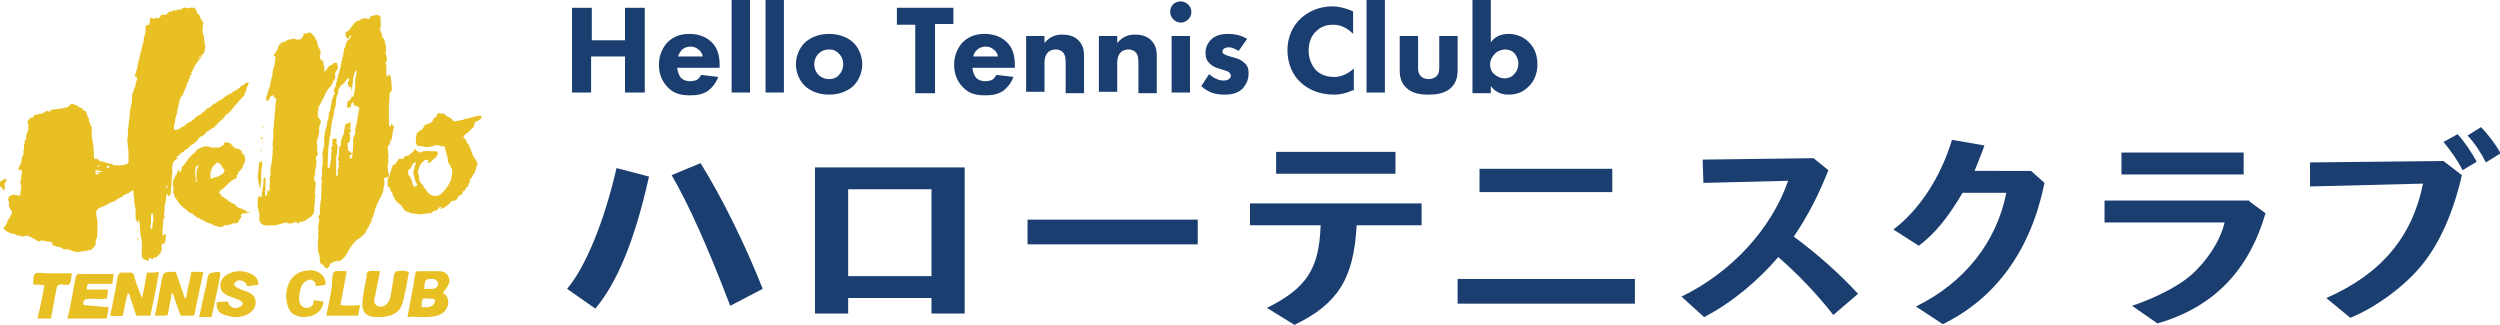<?xml version="1.0" encoding="utf-8"?>
<!-- Generator: Adobe Illustrator 24.2.1, SVG Export Plug-In . SVG Version: 6.00 Build 0)  -->
<svg version="1.1" id="レイヤー_1" xmlns="http://www.w3.org/2000/svg" xmlns:xlink="http://www.w3.org/1999/xlink" x="0px"
	 y="0px" viewBox="0 0 354 46" style="enable-background:new 0 0 354 46;" xml:space="preserve">
<style type="text/css">
	.st0{fill:#1B3E70;}
	.st1{fill-rule:evenodd;clip-rule:evenodd;fill:#E8C023;}
</style>
<g>
	<g>
		<path class="st0" d="M80.3,40.9c2.7-3.2,5.3-9.7,7-17.1l4.6,1.2c-2,9-4.5,15-7.6,18.7L80.3,40.9z M103.4,43.3
			c-3.2-8.4-6-14.6-8.3-18.5l4.1-1.7c3,4.8,6.4,11.7,8.8,17.8L103.4,43.3z"/>
		<path class="st0" d="M136.6,44.4h-4.7v-2.2h-11.8v2.2h-4.7V23.7h21.2V44.4z M120.1,39.1h11.8V26.8h-11.8V39.1z"/>
		<path class="st0" d="M169.6,31.1v3.5h-24.1v-3.5H169.6z"/>
		<path class="st0" d="M192.1,31.9c-0.4,7.5-2.6,11.1-8.8,14.1l-3.9-2.4c5.6-2.8,7.4-5.5,7.6-11.7h-10v-3.1h24.3v3.1H192.1z
			 M197.6,21.5v3.1h-16.9v-3.1H197.6z"/>
		<path class="st0" d="M231.5,39.5V43h-25.1v-3.5H231.5z M228.3,23.9v3.3h-18.8v-3.3H228.3z"/>
		<path class="st0" d="M258.9,24.1c-1.4,3.5-2.8,6.3-4.9,9.4c3.5,2.6,6.4,5.2,9.1,8.1l-3.5,3c-2.2-2.8-4.8-5.6-7.8-8.2
			c-2.8,3.3-6.6,6.5-10.5,8.5l-3.2-2.9c7-3.4,12.7-9.5,15.1-16.4l-12,0.3l-0.1-3.3l15.7-0.2L258.9,24.1z"/>
		<path class="st0" d="M287.6,24.2l1.9,1.7c-1.9,9.4-6.8,16.3-14.4,20l-3.8-2.5c6.9-3.4,11.4-9.1,12.8-16.1h-6.2
			c-2,3.4-3.9,5.8-6.2,7.5l-3.6-2.3c3.7-2.8,6.7-7.4,8.3-12.7l4.6,0.8c-0.5,1.4-0.7,1.8-1.4,3.6H287.6z"/>
		<path class="st0" d="M318.5,28.5l2.3,1.7c-2.4,8.2-7.4,13.3-15.3,15.6l-3.6-2.5c3.3-1.1,6.6-2.8,8.3-4.3c2.3-2,4.2-4.9,4.8-7.5
			h-17v-3.1H318.5z M317.7,21.6v3.1h-17.3v-3.1H317.7z"/>
		<path class="st0" d="M348.6,24.8c-1.2,5.3-3.2,9.8-5.8,12.9c-2.4,2.9-6.5,5.9-10,7.3l-3.4-2.8c7.8-3.4,12.2-8.7,13.7-16.2l-16,0.4
			V23l18.9-0.2L348.6,24.8z M348.7,24.1c-0.7-1.4-1.7-2.8-2.7-4l2-1.1c1,1.1,2,2.6,2.7,3.9L348.7,24.1z M352,23
			c-0.7-1.4-1.7-2.9-2.6-3.8l1.9-1.2c1.1,1.1,2.1,2.5,2.8,3.7L352,23z"/>
	</g>
	<g>
		<path class="st0" d="M83.7,5.7h4.8V1.1h2.8v12h-2.8V8h-4.8v5.1H81v-12h2.8V5.7z"/>
		<path class="st0" d="M101.9,9.6h-6c0,0.4,0.2,1,0.5,1.4c0.4,0.4,0.9,0.5,1.3,0.5c0.4,0,0.8-0.1,1-0.2c0,0,0.3-0.2,0.6-0.7l2.4,0.3
			c-0.4,1.1-1.1,1.7-1.5,2c-0.8,0.5-1.6,0.6-2.5,0.6c-1.2,0-2.3-0.2-3.2-1.2c-0.7-0.7-1.2-1.8-1.2-3.1c0-1.2,0.4-2.3,1.2-3.2
			c1-1,2.2-1.2,3.1-1.2c0.9,0,2.2,0.2,3.2,1.2c1,1,1.1,2.3,1.1,3.3V9.6z M99.5,8c0-0.1-0.1-0.6-0.5-0.9c-0.3-0.3-0.7-0.5-1.2-0.5
			c-0.7,0-1.1,0.3-1.3,0.5C96.3,7.4,96.1,7.7,96,8H99.5z"/>
		<path class="st0" d="M106.2,0v13.1h-2.6V0H106.2z"/>
		<path class="st0" d="M111,0v13.1h-2.6V0H111z"/>
		<path class="st0" d="M120.9,12.1c-0.7,0.7-1.9,1.3-3.5,1.3c-1.6,0-2.8-0.6-3.5-1.3c-0.8-0.8-1.2-2-1.2-3s0.4-2.2,1.2-3
			c0.7-0.7,1.9-1.3,3.5-1.3c1.6,0,2.8,0.6,3.5,1.3c0.8,0.8,1.2,2,1.2,3S121.7,11.3,120.9,12.1z M115.9,7.6c-0.4,0.4-0.6,0.9-0.6,1.5
			c0,0.7,0.3,1.2,0.6,1.5c0.3,0.3,0.8,0.6,1.5,0.6c0.6,0,1.1-0.2,1.4-0.6c0.4-0.4,0.6-0.9,0.6-1.5c0-0.6-0.2-1.1-0.6-1.5
			C118.4,7.2,118,7,117.4,7C116.8,7,116.3,7.2,115.9,7.6z"/>
		<path class="st0" d="M132.4,3.5v9.7h-2.8V3.5H127V1.1h8v2.3H132.4z"/>
		<path class="st0" d="M143.7,9.6h-6c0,0.4,0.2,1,0.5,1.4c0.4,0.4,0.9,0.5,1.3,0.5c0.4,0,0.8-0.1,1-0.2c0,0,0.3-0.2,0.6-0.7l2.4,0.3
			c-0.4,1.1-1.1,1.7-1.5,2c-0.8,0.5-1.6,0.6-2.5,0.6c-1.2,0-2.3-0.2-3.2-1.2c-0.7-0.7-1.2-1.8-1.2-3.1c0-1.2,0.4-2.3,1.2-3.2
			c1-1,2.2-1.2,3.1-1.2c0.9,0,2.2,0.2,3.2,1.2c1,1,1.1,2.3,1.1,3.3V9.6z M141.3,8c0-0.1-0.1-0.6-0.5-0.9c-0.3-0.3-0.7-0.5-1.2-0.5
			c-0.7,0-1.1,0.3-1.3,0.5c-0.2,0.2-0.4,0.5-0.5,0.9H141.3z"/>
		<path class="st0" d="M145.3,5.1h2.6v1c0.8-1,1.7-1.2,2.5-1.2c0.7,0,1.6,0.1,2.3,0.8c0.8,0.8,0.8,1.7,0.8,2.4v5.1h-2.6V9
			c0-0.5,0-1.2-0.4-1.6c-0.2-0.2-0.5-0.4-1-0.4c-0.5,0-0.9,0.2-1.1,0.4c-0.4,0.4-0.5,1-0.5,1.5v4.1h-2.6V5.1z"/>
		<path class="st0" d="M155.6,5.1h2.6v1c0.8-1,1.7-1.2,2.5-1.2c0.7,0,1.6,0.1,2.3,0.8c0.8,0.8,0.8,1.7,0.8,2.4v5.1h-2.6V9
			c0-0.5,0-1.2-0.4-1.6c-0.2-0.2-0.5-0.4-1-0.4c-0.5,0-0.9,0.2-1.1,0.4c-0.4,0.4-0.5,1-0.5,1.5v4.1h-2.6V5.1z"/>
		<path class="st0" d="M167.2,0.2c0.8,0,1.5,0.7,1.5,1.5c0,0.8-0.7,1.5-1.5,1.5s-1.5-0.7-1.5-1.5C165.7,0.8,166.3,0.2,167.2,0.2z
			 M168.5,5.1v8h-2.6v-8H168.5z"/>
		<path class="st0" d="M175.4,7.2c-0.4-0.2-0.9-0.5-1.4-0.5c-0.3,0-0.6,0.1-0.7,0.2c-0.1,0.1-0.2,0.2-0.2,0.4c0,0.2,0.1,0.3,0.3,0.4
			c0.2,0.1,0.4,0.2,0.8,0.3l0.7,0.2c0.4,0.1,0.9,0.3,1.3,0.7c0.5,0.4,0.6,0.9,0.6,1.5c0,1.1-0.5,1.7-0.8,2.1
			c-0.8,0.8-1.8,0.9-2.6,0.9c-1.1,0-2.2-0.2-3.3-1.2l1.1-1.7c0.3,0.2,0.6,0.5,0.9,0.6c0.4,0.2,0.7,0.3,1.1,0.3c0.2,0,0.6,0,0.8-0.2
			c0.2-0.1,0.3-0.3,0.3-0.5c0-0.1-0.1-0.3-0.3-0.5c-0.2-0.1-0.4-0.2-0.8-0.3l-0.6-0.2c-0.5-0.1-1-0.4-1.3-0.7
			c-0.4-0.4-0.6-0.8-0.6-1.5c0-0.8,0.3-1.4,0.8-1.9c0.7-0.7,1.7-0.8,2.4-0.8c1.2,0,2,0.3,2.7,0.7L175.4,7.2z"/>
		<path class="st0" d="M191.5,12.8c-1.1,0.5-1.9,0.6-2.6,0.6c-2.2,0-3.7-0.8-4.7-1.7c-1.1-1-1.9-2.6-1.9-4.6c0-1.9,0.8-3.5,1.9-4.5
			c1.1-1,2.6-1.7,4.5-1.7c0.8,0,1.7,0.2,2.9,0.7v3.2c-0.6-0.6-1.5-1.3-2.8-1.3c-1,0-1.8,0.3-2.4,0.9c-0.7,0.6-1.1,1.6-1.1,2.8
			c0,1.2,0.5,2.1,1,2.7c0.3,0.3,1.1,1,2.6,1c0.7,0,1.7-0.2,2.8-1.2V12.8z"/>
		<path class="st0" d="M196.1,0v13.1h-2.6V0H196.1z"/>
		<path class="st0" d="M200.8,5.1v4.4c0,0.4,0,0.9,0.4,1.3c0.2,0.2,0.5,0.4,1.1,0.4c0.5,0,0.9-0.2,1.1-0.4c0.4-0.4,0.4-0.9,0.4-1.3
			V5.1h2.6v4.7c0,0.9-0.1,1.8-0.9,2.6c-0.9,0.9-2.3,1-3.2,1c-1,0-2.3-0.1-3.2-1c-0.7-0.7-0.9-1.5-0.9-2.4V5.1H200.8z"/>
		<path class="st0" d="M211.1,0v6c0.6-0.9,1.6-1.2,2.5-1.2c1.1,0,2.1,0.4,2.8,1.1c0.8,0.7,1.3,1.8,1.3,3.2c0,1.2-0.4,2.4-1.3,3.2
			c-0.7,0.7-1.6,1.1-2.8,1.1c-1.4,0-2.1-0.7-2.5-1.2v1h-2.6V0H211.1z M211.6,7.7C211.3,8,211,8.5,211,9.1c0,0.7,0.3,1.2,0.6,1.4
			c0.4,0.4,1,0.6,1.5,0.6c0.4,0,1-0.2,1.3-0.6c0.4-0.4,0.6-0.9,0.6-1.5c0-0.6-0.3-1.2-0.6-1.5c-0.4-0.4-0.9-0.5-1.4-0.5
			C212.5,7.1,212,7.2,211.6,7.7z"/>
	</g>
</g>
<g>
	<g>
		<g>
			<path class="st1" d="M25,22.2C25.1,22.2,25.1,22.2,25,22.2c0.3-0.1,0.4-0.3,0.6-0.5c0,0,0.1,0,0.1,0c0.1-0.1,0.1-0.2,0.2-0.2
				c0.1,0,0.1,0,0.2-0.1c0-0.1,0-0.1,0.1-0.2c0,0,0.1,0,0.1,0c0.3-0.1,0.5-0.4,0.7-0.6c0.1-0.1,0.2-0.1,0.2-0.1c0,0,0-0.1,0.1-0.1
				c0.1,0,0.1,0,0.2-0.1c0,0,0-0.1,0.1-0.1c0,0,0.1,0,0.1-0.1c0.1-0.1,0.1-0.2,0.2-0.2c0,0,0.1,0,0.1-0.1c0.1-0.1,0.2-0.3,0.3-0.4
				c0.2-0.1,0.5-0.2,0.7-0.4c0.1-0.1,0.1-0.2,0.2-0.3c0,0,0.1,0,0.1,0c0,0,0-0.1,0.1-0.1c0.1-0.1,0.2-0.1,0.2-0.1c0,0,0-0.1,0.1-0.1
				c0,0,0.1,0,0.2-0.1c0,0,0-0.1,0.1-0.1c0.1-0.1,0.2-0.1,0.3-0.1c0.1,0,0-0.1,0.1-0.2c0-0.1,0.2-0.1,0.2-0.1
				c0.1-0.2,0.3-0.4,0.4-0.5c0.4-0.3,0.6-0.5,0.9-0.9c0.1-0.2,0.4-0.3,0.5-0.4c0.3-0.3,0.6-0.7,0.9-1.1c0.1-0.1,0.2-0.2,0.3-0.3
				c0.3-0.4,0.6-0.7,0.9-1c0.1-0.1,0.3-0.7,0.4-0.9c0-0.1,0-0.1,0-0.2c0.1-0.3,0.3-0.4,0.3-0.9c-0.1,0-0.1,0.1-0.2,0.1
				c-0.1,0.1-0.2,0-0.3,0.1c-0.1,0.1-0.1,0.2-0.2,0.2c-0.2,0.1-0.4,0.2-0.5,0.3c0,0,0,0.1-0.1,0.2c-0.1,0-0.1,0-0.2,0
				c0,0.1-0.1,0.1-0.1,0.2c-0.2,0.1-0.3,0.1-0.5,0.2c-0.1,0.1-0.1,0.1-0.2,0.2c-0.3,0.2-0.6,0.3-0.9,0.5c-0.2,0.1-0.3,0.3-0.5,0.4
				c0,0-0.1,0-0.1,0c-0.1,0.1-0.1,0.2-0.2,0.2c0,0-0.1,0-0.1,0c-0.1,0-0.1,0.1-0.2,0.1c-0.1,0.1-0.2,0.2-0.3,0.3c0,0-0.1,0-0.1,0
				c0,0-0.1,0.1-0.1,0.1c0,0-0.1,0-0.1,0c-0.2,0.1-0.4,0.4-0.6,0.5c-0.1,0.1-0.2,0.1-0.3,0.1c-0.2,0.1-0.3,0.4-0.5,0.5
				c0,0-0.1,0-0.1,0c-0.1,0.1-0.2,0.3-0.3,0.3c-0.3,0.2-0.5,0.3-0.8,0.5c-0.1,0-0.1,0.2-0.1,0.2c0,0-0.1,0-0.1,0
				c-0.1,0.1-0.2,0.2-0.3,0.3c-0.3,0.2-0.6,0.3-0.9,0.5c0,0.1-0.1,0.1-0.1,0.2c-0.1,0.1-0.2,0.1-0.3,0.1c0,0,0,0.1-0.1,0.1
				c0,0-0.1,0-0.1,0c-0.1,0.1-0.3,0.3-0.4,0.3c-0.1,0-0.1,0-0.2,0c0,0,0,0.1-0.1,0.1c-0.2,0-0.3,0-0.4-0.1c0-0.5,0.1-0.8,0.2-1.1
				c0-0.1,0-0.2,0-0.3c0.1-0.3,0.2-0.7,0.3-1.1c0-0.1,0-0.2,0-0.2c0-0.1,0.1-0.2,0.1-0.3c0-0.1,0-0.2,0-0.3c0,0,0,0,0.1,0
				c0-0.1,0-0.2,0-0.3c0,0,0.1-0.1,0.1-0.2c0-0.1,0-0.2,0-0.3c0-0.1,0.1-0.2,0.2-0.3c0-0.1,0-0.1,0-0.2c0,0,0,0,0.1,0
				c0-0.1,0-0.2,0.1-0.2c0,0,0,0,0.1,0c0.1-0.1,0-0.3,0.1-0.4c0.1-0.3,0.3-0.6,0.4-0.9c0.1-0.1,0-0.3,0.1-0.4c0-0.1,0.1-0.2,0.2-0.2
				c0-0.1,0-0.2,0-0.3c0-0.1,0.1-0.2,0.2-0.3c0-0.1,0-0.1,0-0.2c0-0.1,0.1-0.2,0.2-0.2c0-0.1,0-0.2,0-0.3c0-0.1,0.1-0.2,0.2-0.3
				c0,0,0-0.1,0-0.1c0.2-0.5,0.5-1,0.9-1.4c0-0.1,0-0.2,0.1-0.2c0.1-0.1,0.3-0.2,0.3-0.4C28,8.4,28,8.3,28.1,8.2
				C28.2,8,28.4,8,28.5,7.9c0.1-0.1,0.4-0.4,0.4-0.5c0-0.1,0.1-0.2,0.1-0.2c0-0.1,0-0.2,0-0.3c0.2-0.4-0.2-1.3-0.1-1.6
				c0-0.3-0.2-0.4-0.2-0.7c-0.1-0.3,0.1-0.4,0-0.6c0-0.3,0-0.5,0.1-0.6c0.1-0.1-0.2-0.5-0.3-0.6c-0.1-0.2-0.1-0.3-0.2-0.5
				c0-0.1-0.2-0.3-0.3-0.4c0,0,0,0-0.1,0c0-0.1,0-0.2,0-0.2c0,0-0.1-0.1-0.1-0.1c0-0.1,0-0.1,0-0.2c-0.1-0.1-0.2-0.2-0.3-0.3
				c-0.3,0-0.7-0.1-0.8,0.1c-0.2,0-0.4-0.2-0.6-0.1c-0.3,0-0.3,0.2-0.6,0.3c-0.1,0-0.1-0.1-0.2-0.1c-0.1,0-0.3,0.2-0.4,0.2
				c-0.1,0-0.3-0.1-0.4,0c0,0-0.1,0.1-0.1,0.1c-0.1,0-0.2,0-0.3,0c-0.1,0.1-0.5,0.3-0.6,0.5c-0.3,0-0.4,0-0.7,0
				c0,0.3-0.2,0.3-0.3,0.5c-0.1,0-0.2,0-0.2-0.1c-0.2,0-0.5,0.1-0.5,0.2c-0.1,0-0.2-0.1-0.3-0.2c0,0-0.2,0.1-0.3,0.1
				c0.1,0.2,0,0.7-0.1,0.9c0,0-0.1,0.1-0.1,0.1c-0.1,0,0,0-0.1-0.1c-0.1,0-0.2,0.1-0.2,0.1c0,0.2-0.1,0.2-0.1,0.3c0,0.2,0,0.5,0,0.7
				c-0.1,0.2-0.1,0.5-0.2,0.7c-0.1,0.2,0,0.4-0.1,0.7c-0.3,1-0.5,2.1-0.8,3.1c0,0.1,0,0.3,0,0.4c0,0-0.1,0-0.1,0.1
				c0,0.1,0,0.2,0,0.3c0,0,0,0-0.1,0c0,0.1,0,0.2,0,0.3c-0.1,0.2-0.3,0.5-0.1,0.7c0,0,0,0,0.1,0c0.1,0,0.1,0,0.1,0.1
				c0,0.3-0.1,0.6-0.2,0.8c0,0.1,0,0.2,0,0.3c0,0.1-0.1,0.3-0.2,0.4c0,0.1,0,0.1,0,0.2c-0.1,0.2-0.3,0.6-0.3,0.9
				c0,0.4,0,0.8-0.1,1.2c-0.2,0.6-0.2,1.4-0.3,2.1c-0.1,0.3,0,0.5-0.1,0.8c0,0.1,0,0.1,0,0.2c-0.1,0.3-0.1,0.7-0.1,1
				c0,0.1,0.1,0.3,0,0.4c-0.1,0.3-0.1,0.9,0,1.2c0,0.1,0,0.2,0,0.3c0.1,0.4,0.1,0.9,0.1,1.2c0,0.2,0,0.6,0,0.7c0,0.1,0,0.2,0,0.3
				c-0.1,0.3-1.1,0.5-1.7,0.4c-0.1,0-0.4,0-0.4,0c-0.1,0-0.2-0.2-0.3-0.2c-0.1,0-0.2,0-0.3,0c0,0-0.1-0.1-0.1-0.1
				c-0.1,0-0.2,0-0.3,0c-0.1,0-0.3-0.2-0.4-0.2c-0.1,0-0.2,0-0.3,0c0,0-0.1-0.1-0.1-0.1c-0.1,0-0.1,0-0.2,0
				c-0.1-0.1-0.2-0.2-0.3-0.3c-0.1,0-0.2,0-0.3,0c-0.1,0-0.1-0.1-0.2-0.2c0-1-0.1-2.1-0.3-2.9c0-0.2,0-0.5,0-0.7
				C13,18.4,13,18,12.9,17.8c0,0-0.1-0.1-0.1-0.1c-0.1-0.2,0-0.3-0.1-0.4c0,0-0.1-0.1-0.1-0.1c0-0.1,0-0.2,0-0.3
				c0-0.1-0.1-0.3-0.2-0.3c0-0.1,0-0.2,0-0.2c-0.1-0.2-0.1-0.4-0.2-0.5c-0.1-0.2-0.2-0.2-0.4-0.3c-0.1-0.1-0.1-0.2-0.2-0.3
				c-0.1,0-0.3-0.1-0.4-0.1c-0.1-0.1-0.3-0.3-0.4-0.3c-0.2-0.1-0.4-0.1-0.5-0.2c-0.4,0-0.5,0.3-0.7,0.5c-0.2,0-0.4,0-0.5,0.1
				c-0.1,0-0.2,0-0.3,0c0,0-0.1,0.1-0.1,0.1c-0.2,0-0.4,0-0.5,0c-0.1,0-0.3,0.1-0.4,0.1c-0.1,0-0.1-0.1-0.2,0
				c-0.3,0-0.3,0.1-0.5,0.1c0,0.1,0.1,0.1,0.1,0.1c0,0.1,0,0.1-0.1,0.1c-0.2,0-0.3-0.1-0.5-0.1c-0.2,0.1-0.4,0.3-0.7,0.4
				c-0.1,0-0.3,0-0.5,0.1c-0.6,0-0.6,0.2-0.8,0.5c-0.1,0-0.1,0-0.1-0.1c-0.1,0.1-0.2,0.1-0.3,0.2c-0.1,0.1-0.2,0.3-0.3,0.4
				c0,0.1,0,0.1,0,0.2C4.1,17.7,4,17.9,4,18.2c0,0.1,0,0.2,0,0.3c0,0.1-0.1,0.2-0.2,0.3c0,0.1,0,0.1,0,0.2c0,0-0.1,0.2-0.1,0.2
				c0,0.1,0,0.2,0,0.4c0,0.1-0.1,0.2-0.2,0.3c0,0.1,0,0.2,0,0.3c0,0.1-0.1,0.3-0.1,0.5c0,0.1,0,0.2,0,0.3c0,0.1-0.1,0.4-0.1,0.5
				c0,0.1,0.1,0.3,0,0.4c0,0.1-0.1,0.3-0.2,0.4c0,0.3-0.1,0.5-0.1,0.8c-0.1,0.2-0.2,0.3-0.3,0.5c-0.1,0.1,0,0.3-0.1,0.4
				c0,0,0,0.1,0,0.1c0,0,0,0,0.1,0C2.9,24,2.9,24,3,24c0,0.1,0,0.1,0,0.1c0,0.2,0.1,0.1,0.1,0.2c0.1,0.1-0.1,0.5-0.1,0.7
				c0,0.1,0,0.2,0,0.3c0,0.1-0.2,0.4-0.1,0.6C2.9,26,3,26.1,3,26.3c0,0.2,0,0.7-0.1,0.8c0,0.4,0,0.4-0.1,0.6c-0.2,0-0.9-0.2-1.1-0.1
				c0,0-0.3,0.2-0.4,0.2c-0.1,0.1,0,0.1-0.1,0.2c0,0.2-0.1,0.3,0,0.5c0,0,0.1,0,0.1,0.1c0,0.2-0.1,0.5,0,0.7
				c0.1,0.2,0.2,0.3,0.2,0.5c0.1,0,0.1,0,0.2,0.1c0,0.5-0.4,1-0.6,1.3c0,0,0,0.1,0,0.1c0,0-0.1,0.1-0.1,0.1c0,0.1,0,0.2,0,0.2
				c-0.1,0.2-0.3,0.5-0.5,0.6c0.1,0.5,0.7,0.7,1.2,0.9c0.1,0,0.2,0,0.3,0c0.1,0,0.2,0.1,0.3,0.2c0.1,0,0.1,0,0.2,0
				c0,0,0.1,0.1,0.2,0.1c0.1,0,0.2-0.1,0.3,0c0,0,0.1,0.1,0.1,0.1c0.3,0.1,0.6-0.3,0.9-0.1c0,0,0,0.1,0.1,0.1c0,0,0.1,0,0.1,0
				c0.3,0.1,0.5,0.3,0.8,0.4c0.1,0.1,0.3,0.2,0.4,0.3c0.1,0,0.2-0.1,0.3-0.1c0.2-0.1,0.7,0,0.9,0.1c0.4,0,0.7,0,0.8,0.2
				c0.1,0.2-0.1,0.3,0.2,0.4c0.1,0,0.2,0,0.2,0c0,0,0.1,0.1,0.2,0.1c0.2,0.1,0.3,0,0.5,0.1c0.2,0.1,0.4,0.2,0.5,0.3
				c0.2,0,0.4,0,0.6,0c0.4,0.1,0.8,0.3,1.2,0.4c0.2,0,0.2-0.1,0.3-0.1c0,0,0.1,0.1,0.1,0.1c0.1,0,0.2-0.1,0.2-0.1c0.1,0,0.2,0,0.4,0
				c0.1,0,0.2-0.1,0.2-0.1c0.1,0,0.2,0,0.3,0c0.1,0,0.3-0.1,0.4-0.1c0.1,0,0.2,0,0.2,0c0.1-0.1,0.5-0.5,0.6-0.7
				c0.1-0.2,0-0.6,0.1-0.8c0,0,0.1-0.1,0.1-0.1c0.1-0.3,0.1-1.6,0.1-2c0-0.2,0-0.3,0-0.5c-0.1-0.4-0.3-1.2-0.1-1.5
				c0.3-0.5,0.9-0.5,1.4-0.8c0.1,0,0.2-0.2,0.3-0.2c0.3-0.1,0.5-0.2,0.8-0.3c0,0,0.1-0.1,0.1-0.1c0,0,0.1,0,0.1,0
				c0.1,0,0.1-0.1,0.2-0.2c0.3-0.2,0.5-0.2,0.8-0.4c0.1-0.1,0.1-0.2,0.2-0.2c0.4-0.2,0.8-0.3,1.1-0.6c0.1,0,0.1,0,0.1,0
				c0.1,0,0.1,0,0.1,0.1c0,0.4,0,0.7,0.1,0.9c0,0.2,0,0.4,0,0.6c0.1,0.3,0.1,0.8,0.2,1.1c0,0.4,0,0.8,0,1.2c0.1,0.2,0.2,0.5,0.3,0.7
				c0,0,0,0,0,0c0.1,0,0.1-0.5,0.1-0.6c0.1,0.1,0,0.2,0.1,0.3c0,0.1,0.1,0.3,0.1,0.4c0,0.2,0,0.4,0,0.7c0.1,0.2,0,0.5,0.1,0.8
				c0.1,0.4,0.2,1.1,0.2,1.6c0,0.4-0.1,1.3,0,1.5c0,0.2,0.3,0.5,0.5,0.5c0.1,0,0,0,0.1,0c0,0,0,0.1,0.1,0.1c0.1,0,0.1,0,0.2,0
				c0.1-0.1,0.1-0.3,0.2-0.4c0.1,0,0.1,0,0.1,0c0.1,0,0.1,0.1,0.1,0.2c0.1,0,0.1,0,0.2,0c0.1-0.1,0.2-0.2,0.3-0.3
				c0.1,0,0.1,0,0.1,0.1c0.3-0.1,0.6-0.6,0.8-0.8c0.1-0.1,0-0.3,0.1-0.4c0-0.2-0.1-0.7,0.1-0.8c0.1,0,0.2,0,0.2,0
				c0.1,0,0.1-0.2,0.2-0.2c0-0.2,0.1-0.9,0.1-1c0-0.1-0.1-0.1-0.2-0.2c0,0.1-0.1,0.3-0.1,0.3c-0.1,0-0.1-0.1-0.2-0.1
				c0-0.5,0-1,0.1-1.4c0-0.3,0-0.5,0-0.8c0,0,0,0,0.1,0c0-0.1,0-0.2,0-0.3c0,0,0,0,0.1,0c0.1-0.2-0.1-0.2-0.1-0.4
				c0-0.1,0.1-0.4,0.1-0.5c0-0.2,0-0.4,0-0.6c0-0.1,0.1-0.8,0.2-0.9c0-0.3,0-0.7,0.1-0.9c0.2,0,0.2,0.2,0.3,0.3
				c0.2,0,0.3-0.5,0.3-0.6c0-0.2,0-0.3,0-0.5c0.1-0.3,0.1-0.8,0.1-1.2c0-0.1,0-0.3,0-0.4c0.1-0.2,0.1-0.5,0.1-0.7
				c0-0.3-0.1-1,0.1-1.2c0-0.4,0.4-0.6,0.7-0.8C24.9,22.3,25,22.3,25,22.2z M13.9,23.4c0.1,0,0.1,0,0.2,0.1c0,0.1,0,0-0.1,0.1
				c-0.1,0-0.1,0-0.2,0C13.8,23.5,13.8,23.5,13.9,23.4C13.8,23.4,13.8,23.4,13.9,23.4z M13.7,24.7c-0.1,0-0.1,0-0.2-0.1c0,0,0,0,0,0
				c0-0.1,0.1-0.1,0.2-0.2c0.1,0,0.2,0,0.3,0.1c0,0,0,0,0.1,0C13.9,24.7,13.8,24.6,13.7,24.7z M14.5,24.3c-0.2,0-0.3,0-0.3,0.1
				c-0.2,0-0.4-0.1-0.6,0c-0.1,0-0.1,0-0.1,0c0-0.1,0-0.2,0-0.3c0.4,0,0.8,0.1,1.1,0.2C14.6,24.2,14.6,24.2,14.5,24.3z M15.4,23.8
				C15.3,23.8,15.3,23.9,15.4,23.8c-0.2,0-0.2,0-0.3-0.1c0,0,0,0,0-0.1c0,0,0.1,0,0.1-0.1c0.1,0,0.1,0,0.2,0c0,0,0.1,0,0.1,0
				C15.4,23.8,15.4,23.8,15.4,23.8z M21.6,31.6c0,0.3,0,0.6-0.1,0.8c-0.1,0-0.1,0-0.2-0.1c0-0.2,0-0.5,0.1-0.7
				c0-0.4-0.1-1.2,0.1-1.4c0.1,0,0.1,0,0.1,0C21.7,30.4,21.8,31.4,21.6,31.6z M23.7,26.5c0,0.1,0,0.1-0.1,0.1c-0.1,0-0.1,0-0.1-0.1
				c0-0.1,0.1-0.1,0.1-0.2c0,0,0.1,0,0.1,0C23.7,26.5,23.7,26.5,23.7,26.5z M55.1,24.7c0-0.1-0.1-0.2-0.1-0.3
				c-0.1-0.3-0.1-0.5-0.1-0.9c0-0.3,0.1-0.5,0.1-0.7c0-0.1-0.1-0.3,0-0.5c0-0.1,0-0.2,0-0.3c0-0.2-0.1-1-0.1-1.1
				c0-0.2,0.2-0.4,0.3-0.5c0-0.1,0-0.1,0-0.2c0,0,0.1-0.1,0.1-0.1c0-0.1,0-0.2,0-0.3c0,0,0,0,0.1,0c0,0,0.1-0.1,0.1-0.1
				c0-0.1,0-0.2,0-0.3c0.1-0.4,0.1-1,0.3-1.3c0-0.2-0.3-0.5-0.4-0.6c0,0,0,0,0,0c0,0,0,0,0,0c0,0.1,0,0.3-0.1,0.3c0,0,0,0,0,0.1
				c0,0,0,0-0.1,0c0,0,0,0-0.1-0.1c0-1.1-0.1-2.2,0-3.2c0.1-0.7-0.1-1.5,0.4-1.8c-0.1-0.7,0-1.9-0.4-2.3c0,0,0,0,0,0
				c-0.1,0-0.1,0.2-0.2,0.3c0,0,0,0-0.1,0c0,0,0,0-0.1-0.1c0-0.4,0.1-1.5-0.1-1.7c0-0.3,0.1-0.3,0.2-0.4c0-0.5-0.1-0.7-0.2-1.1
				c0-0.1,0-0.2,0.1-0.3c0,0-0.1-1-0.1-1c0,0-0.1-0.1-0.1-0.1c0-0.1,0-0.4-0.1-0.5c-0.1-0.2-0.3-0.3-0.3-0.5C54.1,5,54,4.8,54,4.6
				c0,0,0-0.1,0-0.1c0,0,0,0-0.1,0c-0.1-0.4-0.1-0.4,0-0.7c0.1-0.3-0.1-1.1,0-1.3c0-0.2-0.1-0.2-0.2-0.3c-0.2,0-0.3-0.1-0.4-0.1
				c-0.1,0-0.7,0.2-0.8,0.2c-0.1,0.1-0.1,0.3-0.3,0.4c-0.1,0-0.2-0.1-0.3-0.1c0,0-0.6,0-0.7,0.1c-0.1,0-0.2,0.2-0.3,0.2
				c-0.1,0-0.1,0-0.2,0c-0.6,0.3-0.9,0.9-1.3,1.4c-0.1,0.1-0.4,0.2-0.5,0.3c0,0,0,0.1,0,0.1C49.1,4.8,49,4.9,48.9,5
				c0,0.1,0.1,0.2,0.2,0.3c0,0,0,0.1,0,0.1c0.1,0,0.1,0.1,0.2,0.1c0.1-0.2,0.2-0.3,0.3-0.5c0.1,0,0.1,0,0.1,0.1
				c-0.1,0.4-0.4,0.5-0.6,0.8C49,6.2,48.9,6.7,48.7,7c0,0.1,0,0.2,0,0.3c0,0.1-0.1,0.2-0.1,0.3c0,0.1,0,0.2,0,0.3
				c-0.2,0.3-0.2,0.8-0.3,1.2c-0.1,0.2,0,0.3-0.1,0.5c-0.1,0.3-0.2,0.7-0.3,1c-0.1,0.2,0,0.4-0.1,0.5c0,0-0.1,0.1-0.1,0.1
				c0,0.1,0,0.4,0,0.4c0,0-0.1,0.1-0.1,0.1c-0.1,0.2,0,0.4-0.1,0.6c0,0-0.1,0.1-0.1,0.1c0,0-0.1,0.2-0.1,0.3
				c-0.1,0.2,0.1,0.4,0.1,0.5c0,0.1-0.1,0.3-0.2,0.3c0,0.1,0,0.3-0.1,0.4c0,0-0.1,0.2-0.1,0.2c0,0.1,0,0.2,0,0.3
				c-0.1,0.2-0.1,0.5-0.2,0.7c0,0.1,0,0.3,0,0.4c0,0.1-0.1,0.3-0.2,0.4c-0.1,0.2,0,0.7-0.1,0.9c-0.1,0.2-0.2,0.5-0.2,0.7
				c0,0.1,0,0.1,0,0.2c0,0.1-0.1,0.4-0.2,0.5c0,0.1,0,0.3,0,0.4c0,0,0,0-0.1,0c-0.1,0.2,0,0.4,0,0.5c0,0.1-0.1,0.3-0.1,0.4
				c0,0.4,0,0.8,0,1.1c-0.1,0.3-0.1,0.6-0.2,0.9c-0.1,0.3,0,0.5,0,0.7c0,0.4,0,0.7,0,1.1c-0.1,0.2-0.1,0.7-0.1,0.9
				c0,0.2,0,0.4,0,0.6c0,0.1-0.1,0.3-0.1,0.5c0,0.1,0.1,0.2,0.1,0.3c-0.1,0.5-0.1,1-0.1,1.6c0,0.5,0,1-0.1,1.4
				c-0.1,0.2,0,0.7-0.1,0.9c0,0.3,0,0.6,0,0.9c0,0,0,0-0.1,0c0,0.1,0,0.2,0,0.2c0,0,0,0-0.1,0c-0.1,0.2,0.2,0.4,0.1,0.7
				c-0.1,0.3-0.2,1.1-0.1,1.4c0,0.2-0.1,0.3-0.1,0.4c0,0,0,0,0.1,0c0,0.1-0.1,1.2-0.1,1.4c0,0.1,0,1.2,0.1,1.3c0,0,0.1,0.1,0.1,0.1
				c0,0,0,0.1,0,0.1c0,0.2,0.1,0.4,0.1,0.6c0,0.2,0,0.3,0,0.5c0.1,0.1,0.2,0.4,0.4,0.4c0,0,0.1,0,0.1,0c0.1,0.1,0,0.2,0.1,0.3
				c0.1,0.1,0.2,0.1,0.3,0.2c0.4,0,0.5-0.5,0.6-0.7c0.2-0.1,0.4-0.1,0.5-0.3c0.1,0,0.3,0.1,0.4,0c0,0,0-0.1,0.1-0.1
				c0.1,0,0.1,0.1,0.3,0.1c0.3-0.3,0.7-0.5,0.9-0.9c0.2-0.2,0.2-0.5,0.4-0.7c0.2-0.4,0.5-0.7,0.8-1.1c0.3-0.4,0.7-0.5,1-0.8
				c0.1-0.1,0.2-0.2,0.3-0.3c0.1-0.1,0.2-0.1,0.2-0.2c0.1-0.1,0.1-0.3,0.2-0.4c0,0,0.1,0,0.1-0.1c0-0.1,0.1-0.3,0.1-0.3
				c0,0,0.1,0,0.1-0.1c0.1-0.1,0.1-0.3,0.2-0.4c0.1-0.1,0.2-0.3,0.2-0.4c0-0.1,0-0.1,0-0.2c0-0.1,0.1-0.2,0.2-0.3c0-0.1,0-0.1,0-0.2
				c0,0,0.1-0.1,0.1-0.1c0.1-0.2,0-0.3,0.1-0.5c0,0,0.1-0.1,0.1-0.1c0-0.1,0-0.2,0-0.2c0-0.1,0.1-0.3,0.2-0.4c0-0.2,0-0.2,0.1-0.4
				c0.3-0.7,0.7-1.2,0.9-2c0-0.1,0-0.2,0-0.3c0.1-0.3,0.2-0.7,0.1-1.1c0-0.1,0-0.2-0.1-0.3C54.9,25.2,55,25,55.1,24.7z M50,11.4
				c0-0.1,0-0.3,0-0.4c0,0,0.1-0.2,0.1-0.2c0-0.1,0-0.3,0.1-0.4c0-0.2,0.1-0.2,0.2-0.4c0,0,0.1,0,0.1,0c0,0,0,0,0,0
				c0,0.5-0.1,0.8-0.2,1.2c0,0.2,0,0.4,0,0.7c0,0.3,0,0.7-0.1,1c-0.1,0.3,0,0.6-0.2,0.8c0,0,0,0,0,0c0,0,0,0-0.1,0
				C49.7,13.1,49.9,12.1,50,11.4z M49.8,22.2c0,0.2,0,0.2-0.1,0.3c-0.1,0.1-0.1-0.1-0.2-0.2c0-0.3,0.1-0.3,0.3-0.5c0,0,0.1,0,0.1,0
				C49.9,22.1,49.9,22.2,49.8,22.2z M50.3,18.2c0,0.2,0,0.4,0,0.7c-0.1,0.3-0.3,0.6-0.3,0.9c0,0.2,0,0.4,0,0.6c0,0.5,0,0.9-0.1,1.3
				c-0.2,0-0.3-0.2-0.4-0.3c0,0,0,0-0.1,0c0,0-0.1-0.1-0.1-0.1c-0.1-0.2,0-0.7-0.1-0.9c0-0.1,0.1-0.2,0.3-0.3c0-0.3,0.2-0.9,0-1.1
				c0-0.2,0-0.3,0.2-0.3c0-0.2-0.1-0.4-0.1-0.6c0-0.2,0.1-0.6,0-0.8c0,0,0,0,0,0c-0.2,0.1-0.5,0.2-0.7,0.3c-0.1,0.3-0.1,0.8-0.2,1
				c0,0.1,0,0.2,0,0.3c-0.1,0.2-0.2,0.5-0.3,0.7c-0.1,0.2-0.2,0.8-0.1,0.9C47.9,21,48,21,48,21.4c0,0.2,0,0.6-0.1,0.9
				c-0.1,0.3,0.1,0.5,0.1,0.7c0,0.1-0.1,0.2-0.1,0.4c0,0,0.1,0,0.1,0c0,0.2-0.1,0.2-0.1,0.3c0,0.1,0,0.3,0,0.4l-0.1,0.1
				c0,0.2,0.1,0.4,0,0.6c0,0.1,0,0.1-0.1,0.1c-0.1,0-0.1,0-0.1-0.1c0-0.6,0-1.1,0-1.8c0-0.4,0-0.9,0.1-1.2c0.1-0.2,0-0.7,0.1-0.9
				c0-0.3,0-0.4-0.2-0.6c0-0.1,0.1-0.1,0.1-0.2c0-0.1-0.1-0.1-0.1-0.2c0,0,0,0,0,0c0-0.1,0.1-0.1,0.1-0.3c-0.2,0-0.5,0.1-0.7,0.1
				c0,0,0,0,0,0c0,0,0,0,0,0c0.1,0.3,0.2,0.4,0,0.6c0,0.1,0.1,0.1,0.1,0.2c0,0,0,0.2-0.1,0.3c0,0.1-0.1,0.1-0.2,0.1c0,0,0,0,0,0.1
				c0,0,0,0,0.1,0c0,0.1,0.1,0.3,0.1,0.4c0,0-0.1,0.1-0.1,0.1c0,0.2,0,0.4,0,0.6c0,0.2,0,0.6-0.1,0.8c0,0.2,0,0.4-0.1,0.5
				c0,0.2,0,0.3-0.1,0.4c0,0,0,0-0.1,0c0,0,0,0-0.1-0.1c0-1.7,0.1-3.5,0.4-4.8c0.1-0.3,0-0.6,0.1-1c0.1-0.6,0.2-1.2,0.4-1.8
				c0-0.1,0-0.3,0-0.4c0.1-0.2,0.1-0.5,0.2-0.6c0.1-0.2,0-0.5,0.1-0.7c0-0.1,0-0.2,0-0.4c0.1-0.3,0.2-0.7,0.3-0.9c0-0.1,0-0.2,0-0.4
				c0.1-0.2,0.3-0.5,0.5-0.7c0.1-0.1,0.2-0.1,0.3-0.2c0.2-0.3,0.3-0.4,0.5-0.7c0.1,0,0.1,0,0.2,0.1c0,0.3,0,0.4-0.2,0.5
				c0.1,0.2,0.1,0.5,0.3,0.7c0,0,0,0,0,0c0,0,0.1-0.1,0.1-0.1c0.1,0,0.1,0,0.1,0c0.1,0.5,0.2,1.3,0,1.7c0,0-0.1,0-0.1,0
				c0,0.1,0,0.1-0.1,0.2c0,0,0,0,0,0.1c-0.1,0-0.1,0-0.2-0.1c-0.1,0.1-0.2,0.8-0.1,1c0,0.1,0,0.1,0.1,0.1c0,0,0,0,0.1,0
				c0-0.1,0-0.1,0.1-0.2c0.1,0,0.1,0,0.1,0.1c0,0,0,0,0.1,0c0-0.1,0-0.2,0-0.3c0-0.2,0.1-0.3,0.2-0.4c0,0,0,0,0.1,0
				c0.1,0.1,0.1,0.3,0.1,0.5c0.2,0,0.2,0,0.2-0.1c0.3,0.1,0.4,0.3,0.6,0.4C50.6,16.4,50.6,17.5,50.3,18.2z M49.4,18.6
				c0,0,0,0.1,0,0.1c0,0,0,0-0.1,0C49.3,18.7,49.3,18.7,49.4,18.6C49.3,18.6,49.3,18.6,49.4,18.6z M49.4,18.2
				C49.4,18.2,49.4,18.2,49.4,18.2c0.1,0,0.1,0.1,0.1,0.1c0,0,0,0-0.1,0C49.3,18.2,49.3,18.3,49.4,18.2z M54.7,2.2
				C54.7,2.2,54.7,2.2,54.7,2.2c-0.1-0.1-0.1-0.1-0.1,0c0,0,0,0,0,0.1C54.6,2.3,54.6,2.3,54.7,2.2C54.7,2.2,54.7,2.2,54.7,2.2z
				 M45.1,15.4c0-0.1,0-0.3,0.1-0.4c0.3-0.5,0.5-1,0.8-1.5c0,0,0-0.1,0-0.1c0.1-0.2,0.2-0.3,0.3-0.5c0-0.1,0-0.1,0.1-0.2
				c0.2-0.3,0.6-0.6,0.7-0.9c0-0.1,0-0.2,0.1-0.3c0.1-0.2,0.3-0.4,0.3-0.7c0-0.1-0.1-0.2-0.1-0.3c0.1-0.2,0.4-0.8,0.5-0.9
				c0-0.2-0.1-0.2-0.1-0.3c0-0.2,0-0.3-0.1-0.4c-0.1,0-0.3,0-0.4,0c-0.1,0-0.1,0.2-0.2,0.2c-0.2,0.1-0.5,0.2-0.7,0.5
				c-0.1,0.1-0.2,0.4-0.4,0.5c0,0,0,0-0.1,0C45.9,10,46,9.8,45.9,9.5c0-0.1,0-0.2,0-0.2c0,0-0.1-0.1-0.1-0.1c0-0.2,0-0.4,0-0.5
				c0-0.1-0.1-0.1-0.2-0.1c-0.1,0-0.3-0.4-0.3-0.5c-0.1-0.1,0-0.3,0.1-0.4c0-0.1,0-0.6-0.1-0.7c-0.1-0.2-0.2-0.3-0.3-0.5
				c0-0.1,0-0.1,0-0.2c-0.1-0.2-0.1-0.5-0.2-0.7c0,0,0,0-0.1,0c-0.1-0.1,0-0.2-0.1-0.3c0,0-0.1-0.1-0.1-0.1c0,0,0-0.1,0-0.1
				c0,0-0.1-0.1-0.2-0.1c0,0,0-0.1,0-0.1c0,0,0,0-0.1,0c0,0,0-0.1,0-0.1c-0.1-0.1-0.2-0.1-0.3-0.2c-0.1,0-0.1,0-0.2,0
				c-0.1,0.2-0.6,0.1-0.8,0.2C43,4.8,43,5,42.9,5.2c-0.1,0.1-0.3,0.3-0.4,0.4c-0.2,0-0.3,0-0.5,0c-0.1,0-0.3-0.2-0.5-0.1
				c-0.2,0-0.3,0.1-0.4,0.1c-0.1,0-0.2,0-0.3,0c-0.2,0.1-0.3,0.3-0.5,0.3c-0.1,0-0.1,0-0.2,0C40.1,6,40.1,6,40,6c0,0-0.1,0-0.1,0
				c-0.1,0.1-0.2,0.2-0.3,0.3c0,0-0.1,0-0.1,0.1c-0.1,0.1-0.1,0.3-0.1,0.3c-0.1,0.3-0.4,0.9-0.7,1.1C38.8,7.9,38.9,8,39,8
				c0,0.8-0.2,1.5-0.4,2.1c0,0.1,0,0.2,0,0.4c-0.1,0.3-0.2,0.9-0.3,1.2c-0.1,0.2,0,0.4-0.1,0.6c0,0-0.1,0.1-0.1,0.2c0,0,0,0.1,0,0.1
				c0,0,0,0-0.1,0c0,0.1,0,0.2,0,0.3c0,0-0.1,0.1-0.1,0.1c0,0.1,0,0.1,0,0.2c0,0.1-0.1,0.4-0.2,0.5c0,0.1,0,0.5,0,0.5c0,0,0,0,0,0.1
				c0.1,0,0.2-0.1,0.3-0.1c0.2-0.1,0.2-0.6,0.6-0.7c0,0,0,0,0.1,0c0,0,0,0.1,0.1,0.1c0,0.3,0.1,0.3,0.3,0.3c0,0.3,0,0.6-0.1,0.8
				c0,0.3,0,0.5,0,0.8c0,0.1-0.1,0.3-0.1,0.4c0,0.2,0,0.3,0,0.5c-0.1,0.6-0.1,1.4-0.2,2c0,0.4,0,0.7,0,1.1c0,0.2-0.1,0.6-0.1,0.9
				c0,0.2,0.1,0.6,0,0.9c0,0.1,0,0.4,0,0.5c-0.1,0.6-0.1,1.4-0.3,2c0,0.4,0,0.7,0,1.1c0,0-0.1,0.1-0.1,0.2c-0.1,0.3,0.1,0.6,0,1
				c-0.1,0.3,0.1,0.7-0.1,0.9c0,0,0,0,0,0.1c0,0,0,0-0.1,0c0-0.1-0.1-0.2-0.1-0.3c0,0,0,0,0,0c-0.1,0.2,0,0.6-0.1,0.8
				c0,0.1,0,0.1-0.1,0.1c0,0-0.1,0-0.1,0c-0.1-0.2-0.1-0.6,0-0.8c0-0.4,0-0.8,0-1.2c0-0.1,0-0.4,0-0.5c-0.1,0-0.1,0-0.2-0.1
				c-0.1,0.2-0.1,0.4-0.1,0.6c0,0.1,0,0.2,0,0.4c-0.1,0.3-0.1,0.8-0.2,1.1c-0.1,0.2,0.1,0.5-0.1,0.7c0,0,0,0,0,0.1
				c-0.1,0-0.1-0.1-0.1-0.3c-0.2,0.1-0.3,0.2-0.4,0.3c0,0.5,0,1,0,1.4c0.1,0.2,0.1,0.5,0.2,0.7c0.1,0.4-0.1,1,0.1,1.2
				c0,0.3,0.4,0.5,0.6,0.6c0.1,0,0.2,0,0.3,0c0.2,0.1,0.4,0,0.6,0c0.7,0.1,1.5-0.2,2.1-0.4c0.1,0,0.3,0,0.3,0.1c0.3,0.1,1,0,1.1-0.2
				c0.2,0,0.2,0.1,0.3,0.2c0.1,0,0.2,0,0.3,0c0,0,0,0,0-0.1c0,0,0.1-0.1,0.1-0.1c0.1,0,0.2,0,0.3,0c0.1,0,0-0.1,0.1-0.1
				c0,0,0.1,0.1,0.2,0c0.3-0.1,0.5-0.4,0.7-0.5c0,0,0.1,0,0.1,0c0.2-0.1,0.3-0.4,0.5-0.5c0-0.2,0-0.3,0.1-0.4c0-0.1,0-0.3,0-0.4
				c0-0.3,0-0.6,0.1-0.9c0-0.1,0-0.2,0-0.4c0-0.2,0.1-0.5,0-0.7c0-0.1-0.1-0.3,0-0.4c0.1-0.3,0.1-0.9,0.1-1.2c0,0-0.1-0.3-0.1-0.3
				c0,0-0.1-0.1-0.1-0.1c-0.1-0.3,0.1-0.7,0.1-0.8c0-0.2,0-0.3,0-0.5c0.1-0.3,0.2-0.7,0.2-1.2c0-0.2,0-0.4-0.1-0.5
				c0-0.3,0.1-0.4,0.3-0.5c0-0.3-0.1-0.5-0.1-0.8c0-0.1,0.1-0.3,0-0.5c0-0.1-0.1-0.7,0-0.8c0.1-0.3,0.2-0.8,0.3-1.1
				c0-0.2,0-0.3,0-0.5c0-0.1,0-0.5,0.1-0.6c0,0,0.1-0.2,0.1-0.3c0.1-0.3-0.1-0.5-0.2-0.6C44.9,16.6,45,15.6,45.1,15.4z M68.2,16.7
				c0-0.2,0-0.2-0.1-0.3c-0.2,0-0.4,0-0.6,0c0,0-0.1,0.1-0.1,0.1c-0.1,0-0.2,0-0.3,0c0,0-0.1,0.1-0.1,0.1c-0.1,0-0.2,0-0.3,0
				c0,0-0.1,0.1-0.1,0.1c-0.1,0-0.1,0-0.2,0c0,0-0.1,0.1-0.1,0.1c-0.1,0-0.3,0-0.4,0c-0.1,0-0.3,0.2-0.5,0.2c-0.1,0-0.2,0-0.3,0
				c0,0-0.1,0.1-0.1,0.1c-0.2,0.1-0.4-0.1-0.5,0.1c-0.4,0-0.5-0.4-0.7-0.5c-0.3-0.1-0.7-0.3-0.9-0.6c-0.2,0-0.6,0-0.7-0.1
				c-0.2,0-0.3,0.2-0.4,0.4c0,0,0,0.1,0,0.1c-0.1,0.1-0.2,0.1-0.3,0.2c-0.1,0.1-0.2,0.3-0.3,0.5c-0.2,0.3-0.7,0.3-1,0.5
				c-0.2,0.1-0.2,0.3-0.3,0.5c-0.1,0.1-0.6,0.4-0.7,0.5c-0.1,0-0.1,0.2-0.1,0.2c0,0-0.1,0-0.1,0C59,19,58.8,20,58.9,20.2
				c0,0.3,0.2,0.4,0.4,0.5c0.2-0.1,0.5,0,0.8,0.1c0.5,0.1,1.2-0.1,1.5-0.2c0.3-0.1,0.9,0,1,0.2c0,0,0.1,0,0.1,0c0-0.1,0-0.1-0.1-0.1
				c0-0.1,0-0.1,0.1-0.1c0,0,0,0,0,0c0.1,0.1,0.2,0.2,0.3,0.2c0,0.4,0.2,0.8,0.3,1.2c0.1,0.3,0.1,0.8,0.2,1.1c0,0,0,0,0.1,0
				c0,0.1,0,0.2,0.1,0.3c0,0,0,0,0.1,0c0,0.1,0,0.2,0,0.2c0,0.1,0.1,0.2,0.2,0.3c0.1,0.4,0,1-0.1,1.3c0,0.2,0,0.3-0.1,0.4
				c-0.3,0.7-1.1,1.9-1.8,2.1c-0.3,0.1-0.9,0-1-0.1c-0.1,0,0-0.1-0.1-0.1c-0.1-0.1-0.3-0.2-0.4-0.3c-0.1-0.1-0.1-0.2-0.2-0.4
				c-0.1-0.1-0.3-0.2-0.3-0.3c-0.1-0.1,0-0.2-0.1-0.3c-0.1,0-0.1-0.1-0.2-0.1c0-0.1,0-0.1-0.1-0.2c-0.1-0.1-0.2-0.2-0.2-0.3
				c-0.1-0.2,0-0.5-0.1-0.8c0-0.1-0.2-0.4-0.1-0.6c0.1-0.3,0.2-0.7,0.4-1c0,0,0.4-0.4,0.5-0.5c0.1-0.1,0.2,0,0.3-0.1
				c0.2,0,0.2,0.1,0.3,0.1c0,0.1-0.1,0.2-0.2,0.2c0.1,0.1,0.2,0.1,0.2,0.2c0.2,0,0.2-0.1,0.3-0.2c0.1-0.1,0.1,0,0.2-0.1
				c0-0.1,0.1-0.1,0.1-0.2c0.1-0.1,0.2-0.1,0.3-0.2c0.2-0.1,0.2-0.4,0.4-0.5c0,0,0,0,0-0.1c0-0.3-0.1-0.3-0.2-0.4
				c-0.5,0.1-1.9-0.2-2.2,0.2c-0.3,0-0.4-0.2-0.7-0.3c0-0.1,0-0.1,0-0.1c0-0.1,0-0.1,0-0.1c-0.3,0-0.3,0.3-0.5,0.5
				c0,0.1-0.1,0-0.2,0.1c-0.1,0.1-0.2,0.2-0.3,0.3c-0.1,0.1-0.3,0-0.5,0.1c-0.2,0.1-0.1,0.3-0.4,0.4c-0.2,0.1-0.3-0.1-0.5,0
				c-0.2,0.1-0.3,0.5-0.5,0.7c-0.1,0.1-0.3,0.2-0.4,0.2c-0.1,0.6-0.4,0.9-0.4,1.5c-0.1,0-0.1,0-0.1-0.1c0,0.1-0.1,0.4-0.2,0.5
				c0,0.4,0,0.7,0,1.1c0,0,0.2,0.1,0.3,0.2c0.1,0.1,0.1,0.2,0.1,0.4c0.1,0.1,0.2,0.3,0.3,0.4c0,0.1,0,0.1,0,0.2
				c0.2,0.4,0.4,0.8,0.7,1.1c0.1,0.1,0.4,0.2,0.5,0.4c0.3,0.3,0.4,0.8,0.9,0.9c0.1,0,0.2,0,0.3,0.1c0,0,0.1,0.1,0.1,0.1
				c0.1,0,0.2,0,0.3,0c0.2,0.1,0.4,0,0.6,0.1c0.4,0.1,1.2,0,1.5-0.1c0.1,0,0.3,0,0.4,0c0.1,0,0.3-0.1,0.4-0.2c0-0.1,0-0.1,0-0.1
				c0.2-0.1,0.4-0.1,0.6-0.1c0-0.1,0.1-0.2,0.2-0.2c0,0-0.1-0.1-0.1-0.1c0.1-0.1,0.3-0.1,0.3-0.2c0.1,0,0.1,0,0.2,0.1
				c-0.1,0.2-0.3,0.1-0.4,0.2c0,0,0,0,0,0c0,0,0,0,0,0c0.6,0,1.1-0.4,1.5-0.7c0.1-0.1,0.2-0.3,0.3-0.4c0.2-0.1,0.4,0,0.5-0.1
				c0,0,0.1-0.1,0.1-0.1c0,0,0.1,0,0.1,0c0.2-0.1,0.2-0.4,0.3-0.5c0.1-0.1,0.3-0.1,0.4-0.2c0.1-0.1,0.2-0.3,0.3-0.5
				c0,0,0.1-0.1,0.2-0.1c0.1-0.1,0.1-0.3,0.2-0.4c0-0.1,0.1-0.1,0.2-0.1c0.1-0.2,0.1-0.3,0.2-0.5c0,0,0.1-0.1,0.1-0.1
				c0-0.1,0-0.2,0-0.4c0.1-0.2,0.3-0.3,0.4-0.5c0.1-0.1,0-0.2,0.1-0.3c0.1-0.1,0.2-0.1,0.2-0.2c0.1-0.2,0-0.4,0.2-0.5
				c0-0.2,0-0.3,0.1-0.5c0,0,0.1,0,0.1,0c0-0.9-0.5-1.1-0.7-1.6c0-0.1,0-0.2,0-0.2c0,0-0.1-0.1-0.1-0.1c0-0.1-0.1-0.2-0.1-0.3
				c-0.1-0.2-0.2-0.5-0.3-0.8c-0.1-0.1-0.2-0.2-0.3-0.3c-0.1-0.1,0-0.2,0-0.2c0-0.1-0.4-0.5-0.5-0.6c0.1-0.2,0.3-0.4,0.5-0.5
				c0.3-0.2,0.5-0.5,0.7-0.7c0.1-0.1,0.2-0.1,0.3-0.2c-0.1-0.1,0.1-0.3,0.1-0.4c0-0.1,0-0.1,0-0.2c0-0.1,0.2-0.1,0.2-0.2
				C67.9,17.1,68,16.8,68.2,16.7z M58.9,26.4c0,0-0.2,0-0.2,0c-0.3,0-0.2-0.3-0.3-0.5c-0.1-0.1-0.1,0-0.1-0.1c0,0,0,0,0-0.1
				c0,0,0.1,0,0.1,0c-0.1-0.2-0.3-0.4-0.3-0.7c-0.2,0-0.2-0.3-0.3-0.3c0-0.2,0-0.4,0-0.6c0-0.1,0.2-0.1,0.3-0.2
				c0.1-0.2,0.2-0.4,0.3-0.6c0.1-0.1,0.2-0.2,0.3-0.3c0.1,0,0.1,0,0.2,0.1c0,0.2-0.2,0.4-0.2,0.5c0,0.1,0,0.1,0,0.2
				c0,0-0.1,0.1-0.1,0.2c0,0.1,0,0.1,0,0.2c0,0-0.1,0.1-0.1,0.2c0,0.1,0.1,0.3,0.1,0.4c0.1,0.5,0.2,1,0.5,1.3
				C59,26.2,59,26.3,58.9,26.4z M37.4,18c0-0.1,0-0.2,0-0.3c0,0,0,0.1,0,0.1C37.3,17.9,37.3,17.9,37.4,18C37.4,18,37.4,18,37.4,18z
				 M37.1,18.1C37.2,18.1,37.2,18.1,37.1,18.1c0.1,0,0.1-0.1,0.1-0.1c0-0.2,0-0.1-0.1-0.2C37.1,17.9,37.1,18,37.1,18.1
				C37.1,18.1,37.1,18.1,37.1,18.1z M37.2,19.7c0-0.1,0-0.2-0.1-0.2c0-0.1,0-0.1-0.1-0.1c0,0.1,0,0.1-0.1,0.1c0,0,0,0.1,0,0.1
				C37.1,19.7,37.2,19.7,37.2,19.7C37.2,19.7,37.2,19.7,37.2,19.7z M37.2,20.3C37.2,20.3,37.2,20.3,37.2,20.3
				C37.2,20.3,37.2,20.3,37.2,20.3c0.1-0.1,0.1-0.3,0-0.3C37.2,20.1,37.2,20.2,37.2,20.3z M34.9,30c0-0.1-0.1-0.1-0.1-0.2
				c-0.1-0.1-0.2,0-0.3-0.1c-0.1,0-0.3-0.2-0.4-0.2c-0.1,0-0.2,0-0.2,0c0,0-0.1-0.1-0.1-0.1c0,0-0.1,0-0.1,0
				c-0.2-0.1-0.3-0.4-0.5-0.5c0,0-0.1,0-0.1,0c0,0-0.1-0.1-0.1-0.1c0,0-0.1,0-0.1,0c-0.1,0-0.2-0.2-0.3-0.2c-0.1,0-0.1,0-0.2-0.1
				c-0.1-0.1-0.2-0.2-0.3-0.3c0,0-0.1,0-0.1,0c-0.1-0.1-0.3-0.3-0.4-0.3c0,0-0.1,0-0.1,0c-0.1,0,0-0.1-0.1-0.2c0,0-0.1,0-0.1-0.1
				c-0.1-0.1-0.2-0.3-0.3-0.3c0.1-0.3,0.4-0.4,0.6-0.6c0.4-0.4,0.8-0.8,1.2-1.1c0.2-0.2,0.5-0.2,0.7-0.4c0.1-0.1,0-0.2,0-0.4
				c0,0,0,0,0.1,0c0.1-0.1,0.1-0.2,0.1-0.3c0.2-0.3,0.6-0.6,0.7-0.9c0-0.1,0-0.1,0-0.2c0-0.1,0.2-0.1,0.2-0.2c0-0.1,0-0.2,0-0.2
				c0.1-0.3,0.2-0.2,0.1-0.6c-0.1-0.4-0.1-0.6-0.5-0.7c0-0.1,0-0.1,0.1-0.1c0-0.2-0.3-0.4-0.5-0.5c-0.2-0.1-0.3,0-0.5-0.1
				c-0.1-0.1-0.2-0.2-0.3-0.3c-0.1,0-0.1,0-0.1-0.1c-0.1-0.1-0.2-0.2-0.3-0.3c-0.1-0.1-0.7-0.2-0.8-0.1c-0.1,0.1-0.1,0.2-0.1,0.3
				c-0.1,0.1-0.5,0.3-0.7,0.4c-0.4,0-0.8,0-1.2,0c0,0-0.1-0.1-0.1-0.1c-0.2-0.1-0.8-0.1-1,0c0,0-0.1,0.1-0.1,0.1c-0.1,0-0.2,0-0.2,0
				c-0.1,0-0.6,0.4-0.6,0.4c-0.1,0.1-0.1,0.2-0.2,0.3c-0.2,0.2-0.5,0.3-0.6,0.5c0,0,0,0.1,0,0.1c0,0-0.1,0.1-0.2,0.1
				c-0.1,0.1-0.1,0.2-0.1,0.2c0,0-0.1,0-0.1,0.1c0,0,0,0.1-0.1,0.2c0,0,0,0-0.1,0c-0.1,0.2-0.2,0.4-0.3,0.5
				c-0.1,0.1-0.2,0.2-0.3,0.3c-0.1,0.1,0,0.2-0.1,0.4c0,0.1-0.1,0.3-0.2,0.4c-0.1,0-0.1,0-0.1,0c0-0.2,0-0.2,0.1-0.4c0,0,0,0,0,0
				c0,0,0,0,0,0c-0.5,0.2-0.3,0.4-0.5,0.7c0,0.1-0.2,0.1-0.2,0.2c0,0,0,0.1,0,0.1c0,0.1-0.1,0.2-0.2,0.2c0,0.1,0,0,0.1,0.1
				c0,0,0,0,0,0.1c0,0-0.1,0-0.1,0c-0.1,0-0.1,0.7-0.1,0.9c0,0.1,0.1,0.2,0.1,0.3c0,0-0.1,0.1-0.1,0.1c0,0,0.1,0.1,0.1,0.1
				c0,0.1-0.1,0.2-0.1,0.4c0,0.2,0.2,0.3,0.2,0.4c0,0.1,0,0.1,0,0.2c0,0.1,0.2,0.2,0.2,0.3c0,0,0,0.1,0,0.1c0,0,0,0,0.1,0
				c0,0,0,0.1,0,0.1c0,0,0,0,0.1,0c0,0,0,0.1,0,0.1c0.3,0.6,0.9,1,1.4,1.4c0.1,0.1,0.1,0.2,0.2,0.2c0.1,0,0.1,0,0.2,0.1
				c0,0,0,0.1,0.1,0.1c0.1,0,0.1,0,0.2,0c0.1,0.1,0.1,0.2,0.2,0.2c0.1,0.1,0.4,0.3,0.5,0.4c0.1,0.1,0.4,0.1,0.5,0.2
				c0,0,0,0.1,0.1,0.1c0,0,0.1,0,0.1,0c0.1,0,0.2,0.2,0.3,0.2c0,0,0.1,0,0.1,0c0.1,0,0.1,0.2,0.2,0.2c0.1,0,0.2,0,0.2,0
				c0,0,0.1,0.1,0.1,0.1c0.1,0,0.1,0,0.2,0c0.1,0,0.2,0.1,0.3,0.2c0.1,0,0.2,0,0.3,0.1c0,0,0.1,0.1,0.1,0.1c0.1,0,0.2,0,0.3,0
				c0.1,0,0.1,0.1,0.2,0.1c0.2,0.1,0.5,0,0.7,0c0-0.1,0-0.1,0.1-0.2c0.3,0,0.7,0,0.7-0.1c0.3,0,0.4,0,0.6-0.2c0.2,0,0.3,0,0.5,0
				c0,0,0.2-0.1,0.2-0.1c0.1-0.1,0.1-0.2,0.1-0.3c0-0.1,0.2-0.1,0.2-0.1c0,0,0-0.1,0-0.2c0,0,0.1,0,0.1,0c0-0.1,0.1-0.1,0.1-0.2
				c0-0.1-0.1-0.1-0.1-0.2c0-0.2,0.2-0.2,0.3-0.3c0.5,0,0.7,0,1-0.1c0,0,0-0.1,0.1-0.1C35.3,30.1,35.1,30.1,34.9,30z M25,25.4
				C25,25.4,25,25.4,25,25.4C25,25.4,24.9,25.4,25,25.4C24.9,25.4,24.9,25.4,25,25.4C25,25.4,25,25.3,25,25.4z M27.9,24
				c-0.1,0.3-0.1,0.7-0.1,0.9c0,0.2,0,0.5,0.1,0.7c0,0.1,0,0.1-0.1,0.1c0,0,0,0-0.1,0c0-0.2,0.1-0.3,0-0.5c-0.1-0.5-0.1-1.3,0.1-1.6
				c0-0.1,0.1-0.1,0.2-0.2c0,0,0.1,0,0.1,0c0,0,0,0,0,0c0,0,0,0,0,0C28.1,23.7,27.9,23.8,27.9,24z M30.6,25.1c-0.1,0-0.1,0-0.2,0
				c-0.2,0.1-0.3,0.1-0.4,0.2c-0.1,0-0.1,0-0.2-0.1c0-0.8,0-1,0.3-1.5c0,0,0-0.1,0-0.1c0.2-0.2,0.5-0.4,0.6-0.6
				c0.5,0,0.8,0.8,1.1,1.1C31.8,24.6,30.9,25,30.6,25.1z M37.2,20.7C37.2,20.7,37.3,20.7,37.2,20.7c0-0.1,0.1-0.1,0-0.1
				C37.2,20.6,37.2,20.6,37.2,20.7z M37.1,21.2C37.1,21.1,37.1,21.2,37.1,21.2c-0.1,0-0.1,0-0.2,0.1c0,0,0,0,0,0c0,0.1,0,0.1,0,0.2
				c0,0,0,0,0,0C37,21.4,37,21.3,37.1,21.2z M36.5,25.2c0,0.1,0.1,0.4,0.1,0.5c0,0,0,0.1,0,0.2c0.1,0.3,0.2,0.5,0.2,0.8
				c0,0,0,0,0.1,0c0-0.4,0-0.7,0.1-1c0-0.1,0-0.3,0-0.4c0-0.2,0-0.3,0-0.5c0-0.4,0-0.9,0.1-1.3c0.1-0.3-0.1-0.5,0-0.7c0,0,0,0-0.1,0
				c-0.1,0.1-0.2,0.1-0.3,0.3c-0.1,0.3-0.1,0.9-0.1,1.2C36.5,24.6,36.5,24.9,36.5,25.2z M0.7,25.2C0.7,25.2,0.7,25.2,0.7,25.2
				C0.7,25.2,0.7,25.2,0.7,25.2z M0.7,25.9c0-0.1,0.1-0.1,0.2-0.2c0-0.1,0-0.3,0-0.4c-0.1,0-0.1,0-0.1,0.1c-0.1,0-0.1,0-0.1-0.1
				c-0.1,0-0.1,0.1-0.1,0.1c-0.1,0.1-0.3,0.1-0.4,0.2C-0.1,25.7,0,26.2,0,26.5c0.1,0,0.1,0,0.1-0.1c0.1,0,0.3,0.3,0.3,0.5
				c0,0,0,0,0.1,0C0.9,26.8,0.5,26.2,0.7,25.9z M19.5,32.5c0,0.1,0,0.3,0,0.4c0,0,0,0,0.1,0c0,0,0,0,0,0
				C19.6,32.9,19.6,32.7,19.5,32.5C19.6,32.5,19.5,32.5,19.5,32.5z M19.5,33.6c0,0.1-0.1,0.3,0,0.4c0,0,0,0,0,0c0,0,0,0,0.1,0
				C19.6,33.9,19.6,33.8,19.5,33.6C19.5,33.6,19.5,33.6,19.5,33.6z"/>
		</g>
	</g>
	<g>
		<g>
			<path class="st1" d="M43.9,43.5c-0.4,0.2-0.9,0.1-1.2-0.2c-0.4-0.4-0.4-1.1-0.3-1.7c0.1-0.5,0.2-0.9,0.4-1.3
				c0.3-0.4,0.7-0.7,1.1-0.7s0.9,0.4,0.8,0.9c0.5,0,1-0.1,1.4-0.2c0.1-0.6-0.3-1.3-0.8-1.6c-0.5-0.4-1.2-0.5-1.8-0.4
				c-2.5,0.2-3.4,2.8-2.8,4.9c0.1,0.4,0.3,0.8,0.6,1.1c0.4,0.4,1,0.5,1.5,0.6c0.7,0,1.4-0.1,2-0.5c0.6-0.4,1-1.1,1-1.7
				c-0.5-0.1-1-0.1-1.4-0.2C44.5,42.9,44.3,43.3,43.9,43.5z M63.6,40.1c0.1-0.6-0.1-1.2-0.6-1.5c-0.3-0.2-0.7-0.2-1.1-0.2
				c-0.8,0-1.6,0-2.4,0c-0.3,0-0.5,0-0.6,0.1c-0.1,0.1-0.1,0.2-0.1,0.4c-0.1,0.4-0.2,0.8-0.2,1.2c-0.3,1.6-0.6,3.2-0.9,4.8
				c0.7-0.1,1.4,0,2.1,0c0.7,0,1.4,0,2.1-0.2c0.7-0.2,1.3-0.7,1.5-1.4c0.2-0.7,0-1.5-0.7-1.8C63,41.1,63.4,40.6,63.6,40.1z
				 M61.2,43.3c-0.2,0.1-0.3,0.1-0.5,0.2c-0.3,0-0.6,0-0.9,0c0,0-0.1,0-0.1,0c0,0,0-0.1,0-0.1c0-0.3,0-0.9,0.2-1.1
				c0.2-0.1,0.9,0,1.2,0c0.2,0,0.3,0,0.4,0.1c0.1,0.1,0.1,0.2,0.1,0.3C61.6,42.8,61.4,43.1,61.2,43.3z M61.8,40.7
				c-0.2,0.2-0.5,0.2-0.7,0.2c-0.3,0-0.6,0-0.9,0c0,0-0.1,0-0.1,0c0,0,0-0.1,0-0.1c0-0.2,0-0.9,0.2-1.1c0,0,0,0,0.1-0.1
				c0.2-0.1,0.5-0.1,0.7-0.1c0.3,0,0.5,0,0.7,0.2C62.1,39.9,62.1,40.4,61.8,40.7z M48.2,43.2c0.3-1.6,0.6-3.2,0.9-4.8c0,0,0,0,0,0
				c-0.2,0-1.7-0.1-1.8,0.1c-0.3,0.3-0.3,1.6-0.3,2c-0.2,1.4-0.5,2.8-0.8,4.2c1.5,0,3,0,4.5,0c0.1-0.5,0.2-1,0.3-1.5
				C50,43.3,49.1,43.3,48.2,43.2z M56.3,38.4c-0.1,0-0.2,0-0.3,0.1c-0.1,0.1-0.1,0.2-0.2,0.4c-0.1,0.8-0.3,1.7-0.4,2.5
				c-0.1,0.6-0.2,1.3-0.7,1.7c-0.4,0.4-1.3,0.5-1.6-0.1c-0.2-0.3-0.1-0.7,0-1c0.2-1.2,0.5-2.4,0.7-3.6c-0.5,0-1.1-0.1-1.5,0
				c-0.1,0-0.2,0.1-0.2,0.1c-0.2,0.1-0.2,0.4-0.2,0.8c-0.2,0.9-0.4,1.9-0.5,2.8c-0.1,0.7-0.2,1.5,0.2,2.1c0.4,0.6,1.2,0.7,1.9,0.7
				c1.1,0,2.3-0.2,3-1c0.4-0.5,0.6-1.2,0.7-1.8c0.3-1.2,0.5-2.4,0.7-3.6C57.3,38.3,56.8,38.3,56.3,38.4z M33.5,39.8
				c0.6-0.3,1.4,0.1,1.5,0.7c0.5,0,1-0.1,1.6-0.2c0-0.6-0.3-1.1-0.8-1.4c-0.5-0.3-1-0.4-1.6-0.5c-1.4-0.1-3.5,0.8-2.9,2.6
				c0.2,0.5,0.8,0.8,1.3,1c0.5,0.2,1.1,0.3,1.6,0.7c0.1,0.1,0.2,0.2,0.2,0.3c0,0.1-0.1,0.1-0.1,0.2c-0.3,0.3-0.8,0.5-1.2,0.4
				c-0.4-0.1-0.8-0.5-0.8-0.9c-0.5,0-1.1,0-1.6,0.1c-0.1,0.5,0,1.1,0.5,1.5c0.3,0.2,0.6,0.3,1,0.4c0.7,0.2,1.4,0.3,2,0.1
				c0.7-0.1,1.3-0.5,1.7-1c0.4-0.6,0.4-1.4,0-1.9c-0.6-0.7-1.7-0.7-2.5-1.3c-0.1,0-0.1-0.1-0.2-0.2C33.1,40.3,33.2,40,33.5,39.8z
				 M27.1,38.5c-0.2,1.1-0.5,2.2-0.7,3.4c0,0.2-0.1,0.3-0.2,0.4c-0.4-1.2-0.8-2.3-1.2-3.5c0-0.1-0.1-0.2-0.1-0.2
				c-0.1-0.1-0.2-0.1-0.3-0.1c-0.6,0-1.2-0.1-1.5,0.4c-0.2,0.6-0.3,1.3-0.4,1.9c-0.1,0.3-0.7,3.9-0.8,3.9c0.4,0,0.8,0,1.3,0
				c0.2,0,0.4,0,0.5-0.1c0.1-0.1,0.1-0.2,0.1-0.3c0.2-0.9,0.4-1.9,0.5-2.8c0.2,0,0.2,0.2,0.3,0.4c0.3,0.9,0.6,1.9,1,2.8
				c0.6,0,1.3,0,1.9,0c0.4-2.1,0.9-4.2,1.3-6.2C28.2,38.5,27.7,38.5,27.1,38.5z M31.2,38.6C31.2,38.5,31.2,38.5,31.2,38.6
				c-0.1-0.2-1.5,0-1.6,0.2c-0.3,0.4-0.3,1.5-0.5,2c-0.3,1.3-0.6,2.7-0.9,4.1c0.5,0,1,0,1.5,0c0.1,0,0.1,0,0.2,0
				c0,0,0.1-0.1,0.1-0.2c0.3-1.4,0.6-2.8,0.9-4.2C31,39.8,31.2,39.2,31.2,38.6z M20.8,38.6C20.8,38.6,20.8,38.6,20.8,38.6
				c-0.2,1.2-0.4,2.4-0.7,3.6c-0.4-1-0.8-2-1.1-3.1c0-0.1-0.1-0.2-0.1-0.3c-0.1-0.2-0.4-0.2-0.6-0.2c-0.3,0-0.6,0-1,0
				c-0.4,0-0.3,0-0.5,0.3c-0.3,0.5-0.3,1.4-0.4,1.9c-0.3,1.3-0.5,2.6-0.8,3.9c0.6,0.1,1.2,0.1,1.8,0c0.2-1.1,0.4-2.1,0.7-3.2
				c0.2,0.1,0.3,0.3,0.3,0.5c0.3,0.9,0.6,1.8,0.9,2.7c0.7,0,1.3,0,2,0c0.4-2.1,0.9-4.1,1.2-6.2C22,38.6,21.4,38.6,20.8,38.6z
				 M9.9,40.1c0-0.1,0-0.1,0.1-0.2c0.1-0.4,0.1-0.8,0.2-1.2c-1.2,0-2.4,0-3.6,0c-0.4,0-1.4-0.2-1.7,0.1c-0.2,0.2-0.2,1.2-0.2,1.5
				c0.5,0,1.1,0,1.6,0.1c-0.3,1.6-0.6,3.1-1,4.7c0.6,0,1.3,0,1.9,0c0.3-1.4,0.5-2.8,0.8-4.2c0-0.1,0.1-0.3,0.1-0.4
				c0.2-0.2,0.5-0.3,0.8-0.2c0.3,0,0.6,0.1,0.9,0C9.8,40.2,9.9,40.1,9.9,40.1z M11.9,43.2c-0.2-0.2-0.1-0.7,0.2-0.8
				c0.3-0.1,0.6-0.1,1-0.1c0.6,0.1,1.2,0,1.8,0c0.1,0,0.2,0,0.2-0.1c0.1-0.1,0.1-0.1,0.1-0.2c0-0.3,0.1-0.7,0.1-1c-1,0-2,0-3,0
				c0-0.3,0-0.7,0.2-0.8c0.1,0,0.2,0,0.3,0c1,0,2.1,0,3.1,0c0.1-0.5,0.1-0.9,0.2-1.4c-1,0-2,0-3,0c-0.5,0-1,0-1.5,0
				c-0.4,0-0.6-0.1-0.7,0.1c-0.1,0.1-0.1,0.2-0.2,0.4c-0.1,0.5-1,5.8-1.2,5.8c1.9,0,3.7,0,5.6,0c0.1-0.5,0.2-1.1,0.3-1.6
				C14.3,43.4,13.1,43.3,11.9,43.2z"/>
		</g>
	</g>
</g>
</svg>
